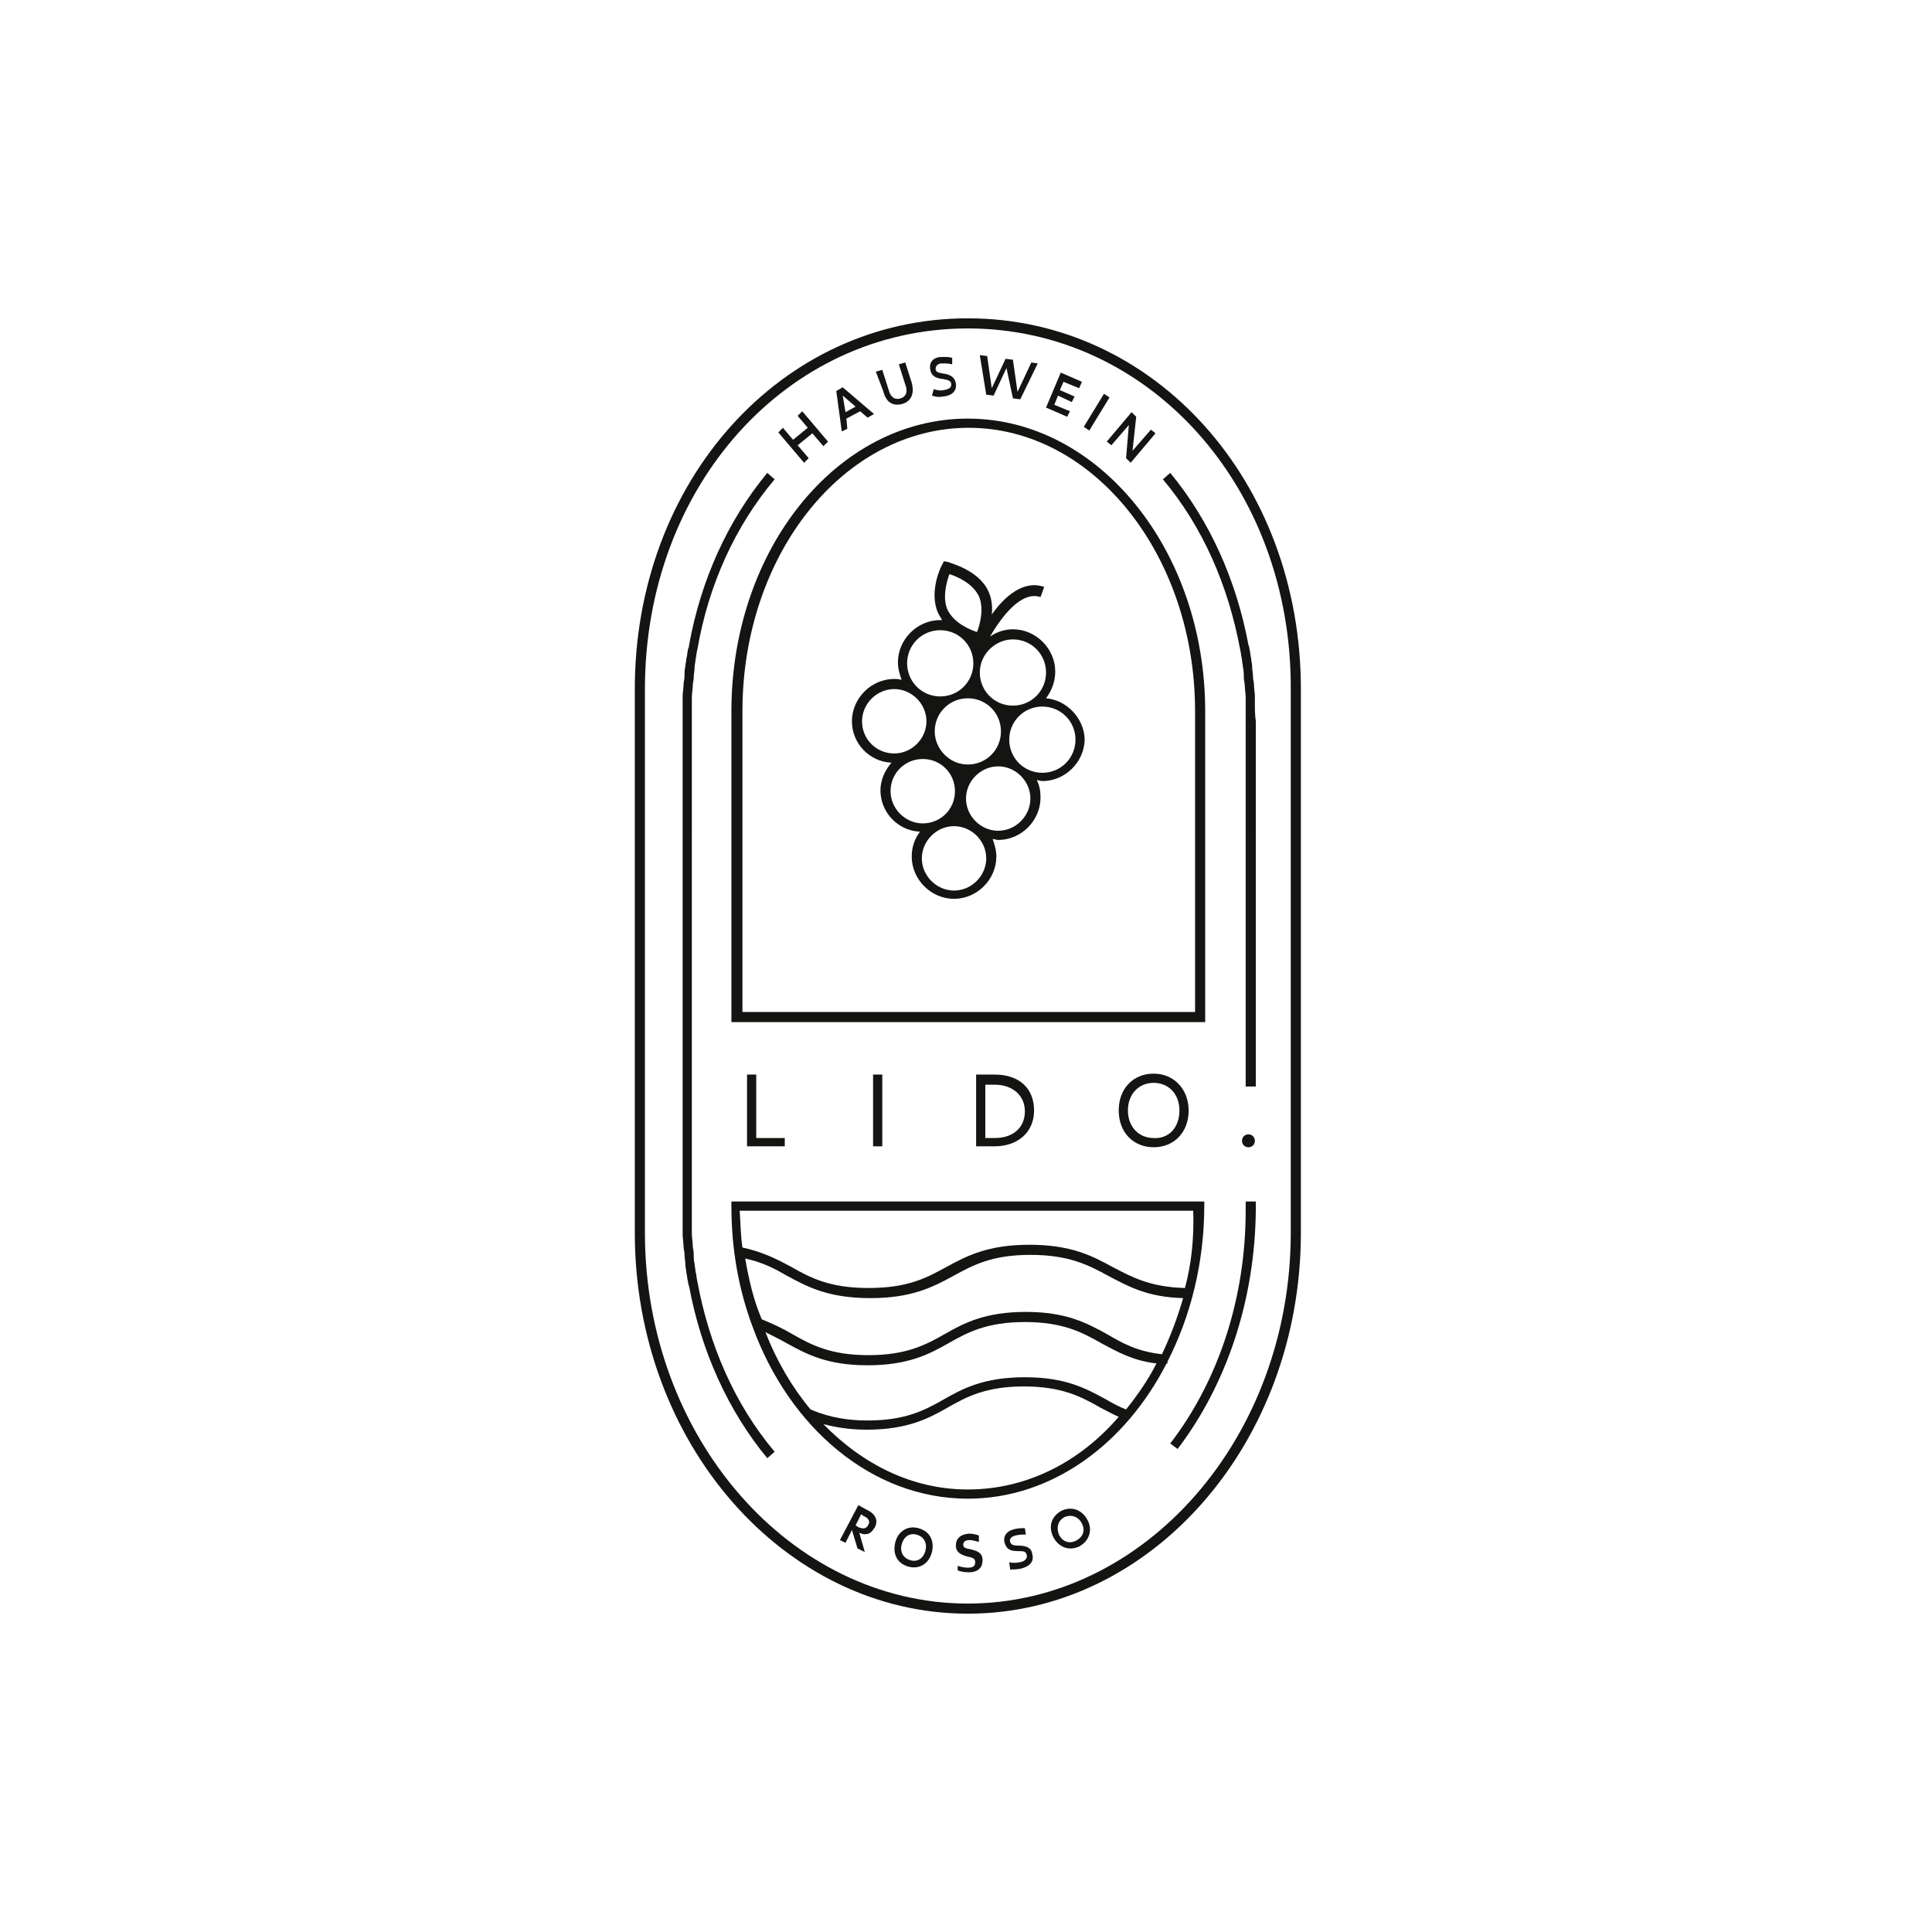 <?xml version="1.0" encoding="utf-8"?>
<!-- Generator: Adobe Illustrator 25.4.1, SVG Export Plug-In . SVG Version: 6.00 Build 0)  -->
<svg version="1.1" id="Ebene_1" xmlns="http://www.w3.org/2000/svg" xmlns:xlink="http://www.w3.org/1999/xlink" x="0px" y="0px"
	 viewBox="0 0 210 210" style="enable-background:new 0 0 210 210;" xml:space="preserve">
<style type="text/css">
	.st0{fill:#FFFFFF;}
	.st1{fill:#141412;}
</style>
<rect class="st0" width="210" height="210"/>
<g>
	<g>
		<path class="st1" d="M105.2,175.4c-20,0-36.2-18.6-36.2-41.4V74.9c0-22.6,15.9-40.3,36.2-40.3s36.2,17.7,36.2,40.3V134
			C141.4,156.8,125.2,175.4,105.2,175.4z M105.2,35.7c-19.7,0-35.1,17.2-35.1,39.2V134c0,22.2,15.8,40.3,35.1,40.3
			s35.1-18.1,35.1-40.3V74.9C140.4,52.9,124.9,35.7,105.2,35.7z"/>
	</g>
</g>
<g>
	<g>
		<path class="st1" d="M128,157.5l-0.8-0.6c5.3-6.9,8.2-15.9,8.2-25.3v-1h1.1v1C136.4,141.2,133.4,150.4,128,157.5z"/>
	</g>
</g>
<g>
	<g>
		<g>
			<path class="st1" d="M131,111.1H79.5V77.3c0-17.6,11.5-31.8,25.7-31.8S131,59.8,131,77.3V111.1z M80.6,110h49.3V77.3
				c0-17-11.1-30.8-24.6-30.8c-13.6,0-24.6,13.8-24.6,30.8V110z"/>
		</g>
	</g>
</g>
<g>
	<path class="st1" d="M93.3,163.6l0.9,0.5c0.9,0.4,1.3,1.1,0.9,1.9c-0.2,0.3-0.4,0.6-0.7,0.7c-0.3,0.1-0.6,0.1-1-0.1l0.6,2.1
		l-0.8-0.4l-0.6-2l-0.7,1.4l-0.6-0.3L93.3,163.6z M93.6,164.6l-0.6,1.2l0.3,0.2c0.5,0.2,0.9,0.2,1.1-0.3c0.2-0.3,0-0.7-0.5-0.9
		L93.6,164.6z"/>
	<path class="st1" d="M99.8,166.1c1.2,0.3,1.8,1.3,1.5,2.6c-0.3,1.2-1.3,1.9-2.5,1.6c-1.2-0.3-1.8-1.3-1.5-2.6
		S98.7,165.8,99.8,166.1z M100.6,168.5c0.2-0.8-0.2-1.5-1-1.7c-0.8-0.2-1.4,0.3-1.6,1.1c-0.2,0.8,0.2,1.5,1,1.7
		C99.7,169.8,100.4,169.4,100.6,168.5z"/>
	<path class="st1" d="M104.1,170.2c0.3,0.1,0.7,0.2,1.1,0.2c0.6,0,0.8-0.2,0.8-0.6c0-0.4-0.3-0.5-0.8-0.6c-0.8-0.2-1.3-0.5-1.3-1.2
		c0-0.7,0.4-1.2,1.4-1.3c0.5,0,0.8,0.1,1.1,0.2l0,0.7c-0.4-0.1-0.7-0.2-1-0.2c-0.5,0-0.7,0.2-0.7,0.5c0,0.3,0.2,0.4,0.8,0.5
		c0.8,0.2,1.3,0.4,1.3,1.2c0,0.7-0.4,1.3-1.5,1.3c-0.6,0-0.9-0.1-1.2-0.2L104.1,170.2z"/>
	<path class="st1" d="M109.7,169.8c0.3,0.1,0.7,0.1,1.2,0c0.5-0.1,0.8-0.4,0.7-0.8c-0.1-0.4-0.4-0.4-0.9-0.4c-0.9,0-1.3-0.2-1.5-0.9
		c-0.2-0.7,0.2-1.3,1.1-1.5c0.5-0.1,0.8-0.1,1.1-0.1l0.1,0.7c-0.4,0-0.7,0-1.1,0.1c-0.5,0.1-0.7,0.4-0.6,0.7
		c0.1,0.3,0.3,0.4,0.9,0.4c0.8,0,1.4,0.2,1.5,0.9c0.2,0.7-0.1,1.3-1.2,1.6c-0.6,0.1-0.9,0.1-1.2,0.1L109.7,169.8z"/>
	<path class="st1" d="M115.4,164.2c1.1-0.5,2.2-0.1,2.8,1c0.6,1.1,0.2,2.3-0.9,2.9c-1.1,0.5-2.2,0.1-2.8-1
		C113.9,165.9,114.3,164.8,115.4,164.2z M117.6,165.6c-0.4-0.8-1.2-1-1.9-0.7c-0.7,0.4-0.9,1.1-0.6,1.9c0.4,0.8,1.1,1,1.8,0.7
		C117.7,167.1,118,166.4,117.6,165.6z"/>
</g>
<g>
	<path class="st1" d="M84.6,47l0.5-0.5l1.1,1.3l1.6-1.3l-1.1-1.3l0.5-0.5L90,48l-0.5,0.5l-1.2-1.4l-1.6,1.3l1.2,1.4l-0.5,0.5
		L84.6,47z"/>
	<path class="st1" d="M93.5,44.7l-1.5,0.8l0.1,1.1l-0.6,0.3l-0.6-4.4l0.7-0.4l3.4,2.9l-0.7,0.4L93.5,44.7z M91.6,43l0.3,1.8l1.1-0.6
		L91.6,43z"/>
	<path class="st1" d="M95.2,40.4l0.7-0.2l0.7,2.2c0.2,0.8,0.7,1.1,1.3,0.9c0.6-0.2,0.8-0.7,0.5-1.5l-0.7-2.2l0.7-0.2l0.7,2.2
		c0.3,1.1,0,2-1,2.3c-1.1,0.3-1.8-0.2-2.1-1.4L95.2,40.4z"/>
	<path class="st1" d="M101.5,42.3c0.3,0.1,0.7,0.2,1.1,0.1c0.6-0.1,0.8-0.3,0.8-0.6c0-0.4-0.3-0.5-0.9-0.6c-0.9-0.1-1.3-0.4-1.4-1.1
		c-0.1-0.7,0.3-1.3,1.3-1.3c0.5,0,0.8,0,1.1,0.1l0,0.7c-0.4-0.1-0.7-0.1-1.1-0.1c-0.5,0-0.7,0.3-0.7,0.6c0,0.3,0.2,0.4,0.8,0.5
		c0.8,0.1,1.3,0.4,1.4,1.1c0.1,0.7-0.3,1.3-1.4,1.4c-0.6,0.1-0.9,0-1.2-0.1L101.5,42.3z"/>
	<path class="st1" d="M109.4,40l-1.4,3l-0.8-0.1l-0.7-4.3l0.8,0.1l0.5,3.5l1.5-3.2l0.8,0.1l0.5,3.5l1.5-3.2l0.7,0.1l-1.9,3.9
		l-0.8-0.1L109.4,40z"/>
	<path class="st1" d="M115.3,40.5l2.3,1l-0.3,0.7l-1.7-0.7l-0.4,0.9l1.6,0.7l-0.3,0.6L115,43l-0.4,1l1.7,0.7l-0.3,0.6l-2.3-1
		L115.3,40.5z"/>
	<path class="st1" d="M120,42.8l0.6,0.4l-2.2,3.6l-0.6-0.4L120,42.8z"/>
	<path class="st1" d="M123,44.8l0.5,0.5l-0.4,3.7l2-2.3l0.5,0.4l-2.7,3.2l-0.5-0.5l0.3-3.6l-1.9,2.2l-0.5-0.4L123,44.8z"/>
</g>
<g>
	<g>
		<g>
			<path class="st1" d="M81.2,116.8h1v6.9h3.1v0.9h-4.1V116.8z"/>
		</g>
	</g>
</g>
<g>
	<g>
		<g>
			<path class="st1" d="M94.9,116.8h1v7.8h-1V116.8z"/>
		</g>
	</g>
</g>
<g>
	<g>
		<g>
			<path class="st1" d="M106.1,116.8h2c2.8,0,4.3,1.6,4.3,3.9c0,2.4-1.8,3.9-4.3,3.9h-2V116.8z M107.1,117.8v5.9h1
				c2.1,0,3.3-1.2,3.3-2.9c0-1.7-1.3-2.9-3.3-2.9H107.1z"/>
		</g>
	</g>
</g>
<g>
	<g>
		<g>
			<path class="st1" d="M125.4,116.7c2.2,0,3.8,1.7,3.8,4c0,2.4-1.6,4-3.8,4c-2.2,0-3.8-1.6-3.8-4
				C121.6,118.3,123.2,116.7,125.4,116.7z M128.2,120.7c0-1.8-1.2-3-2.8-3c-1.6,0-2.8,1.2-2.8,3c0,1.8,1.2,3,2.8,3
				C127,123.8,128.2,122.6,128.2,120.7z"/>
		</g>
	</g>
</g>
<g>
	<g>
		<path class="st1" d="M135,124c0-0.4,0.3-0.7,0.7-0.7c0.4,0,0.7,0.3,0.7,0.7c0,0.4-0.3,0.7-0.7,0.7C135.3,124.7,135,124.4,135,124z
			"/>
	</g>
</g>
<g>
	<path class="st1" d="M131,130.6H79.5v0.5c0,4.7,0.8,9.1,2.3,13.1l0,0c0,0,0,0,0,0c4,11,13,18.7,23.4,18.7c9.1,0,17.1-5.9,21.6-14.7
		c0,0,0.1,0,0.1,0l0-0.2c2.5-4.9,4-10.7,4-17V130.6z M81,136.8c1.9,0.4,3.2,1.1,4.6,1.9c2.2,1.2,4.5,2.4,9,2.4c4.5,0,6.8-1.2,9-2.4
		c2.2-1.2,4.2-2.3,8.4-2.3c4.2,0,6.3,1.1,8.5,2.3c2.1,1.1,4.2,2.3,8.1,2.4c-0.6,2.1-1.4,4.2-2.3,6.1c-2.7-0.3-4.3-1.2-6-2.2
		c-2.2-1.2-4.4-2.4-8.8-2.4s-6.7,1.2-8.8,2.4c-2.1,1.2-4.2,2.3-8.3,2.3c-4.1,0-6.2-1.1-8.3-2.3c-1-0.6-2.1-1.1-3.3-1.6
		C81.9,141.3,81.4,139.1,81,136.8z M105.2,161.9c-6,0-11.4-2.7-15.7-7.1c1.2,0.3,2.7,0.6,4.7,0.6c4.4,0,6.7-1.2,8.8-2.4
		c2.1-1.2,4.2-2.3,8.3-2.3c4.1,0,6.2,1.1,8.3,2.3c0.6,0.3,1.3,0.7,2,1C117.3,159,111.5,161.9,105.2,161.9z M122.4,153.2
		c-0.8-0.3-1.5-0.7-2.2-1.1c-2.2-1.2-4.4-2.4-8.8-2.4c-4.4,0-6.7,1.2-8.8,2.4c-2.1,1.2-4.2,2.3-8.3,2.3c-3.1,0-5-0.7-6.2-1.2
		c-2-2.4-3.7-5.3-4.9-8.4c0.8,0.4,1.6,0.8,2.3,1.2c2.2,1.2,4.4,2.4,8.8,2.4c4.4,0,6.7-1.2,8.8-2.4c2.1-1.2,4.2-2.3,8.3-2.3
		c4.1,0,6.2,1.1,8.3,2.3c1.7,0.9,3.4,1.9,6,2.2C124.8,150,123.6,151.7,122.4,153.2z M128.8,140c-3.8-0.1-5.8-1.2-7.9-2.3
		c-2.2-1.2-4.5-2.4-9-2.4c-4.5,0-6.8,1.2-9,2.4c-2.2,1.2-4.2,2.3-8.5,2.3c-4.2,0-6.3-1.1-8.4-2.3c-1.5-0.8-3-1.6-5.3-2.1
		c-0.2-1.3-0.2-2.6-0.3-4h49.3C129.8,134.6,129.5,137.4,128.8,140z"/>
</g>
<g>
	<path class="st1" d="M113.7,75.9c0.6-0.8,1-1.8,1-2.9c0-2.5-2.1-4.6-4.6-4.6c-0.9,0-1.8,0.3-2.5,0.8c1.3-2.2,3.4-5,5.5-4.3l0.4-1.1
		c-2.2-0.8-4.3,1-5.7,3c0.1-0.8,0-1.8-0.4-2.6c-1.1-2.3-4.2-3-4.3-3.1l-0.5-0.1l-0.2,0.4c-0.1,0.1-1.5,3-0.4,5.3
		c0.1,0.2,0.3,0.5,0.4,0.7c-0.1,0-0.1,0-0.2,0c-2.5,0-4.6,2.1-4.6,4.6c0,0.7,0.2,1.3,0.4,1.9c-0.3-0.1-0.6-0.1-0.8-0.1
		c-2.5,0-4.6,2.1-4.6,4.6c0,2.4,1.9,4.4,4.3,4.5c-0.7,0.8-1.2,1.9-1.2,3c0,2.4,1.9,4.4,4.3,4.5c-0.6,0.8-0.9,1.7-0.9,2.7
		c0,2.5,2.1,4.6,4.6,4.6c2.5,0,4.6-2.1,4.6-4.6c0-0.7-0.2-1.3-0.4-1.9c0.2,0,0.4,0.1,0.6,0.1c2.5,0,4.6-2.1,4.6-4.6
		c0-0.7-0.1-1.3-0.4-1.9c0.2,0,0.4,0.1,0.6,0.1c2.5,0,4.6-2.1,4.6-4.6C117.8,78.1,116,76.1,113.7,75.9z M101.6,79.5
		c0-2,1.6-3.6,3.6-3.6s3.6,1.6,3.6,3.6c0,2-1.6,3.6-3.6,3.6S101.6,81.4,101.6,79.5z M110.1,69.5c2,0,3.6,1.6,3.6,3.6
		s-1.6,3.6-3.6,3.6c-2,0-3.6-1.6-3.6-3.6S108.2,69.5,110.1,69.5z M103.2,62.4c0.9,0.3,2.5,1,3.2,2.4c0.6,1.4,0.1,3.1-0.2,3.9
		c-0.9-0.3-2.5-1-3.2-2.4C102.4,65,102.9,63.2,103.2,62.4z M102.2,68.5c2,0,3.6,1.6,3.6,3.6c0,2-1.6,3.6-3.6,3.6
		c-2,0-3.6-1.6-3.6-3.6C98.6,70.1,100.2,68.5,102.2,68.5z M93.7,78.4c0-1.9,1.6-3.5,3.5-3.5c1.9,0,3.5,1.6,3.5,3.5
		c0,1.9-1.6,3.5-3.5,3.5C95.3,81.9,93.7,80.4,93.7,78.4z M96.8,86c0-2,1.6-3.5,3.5-3.5c2,0,3.5,1.6,3.5,3.5c0,2-1.6,3.5-3.5,3.5
		C98.4,89.5,96.8,87.9,96.8,86z M103.7,96.8c-1.9,0-3.5-1.6-3.5-3.5c0-1.9,1.6-3.5,3.5-3.5s3.5,1.6,3.5,3.5
		C107.2,95.2,105.6,96.8,103.7,96.8z M108.5,90.3c-1.9,0-3.5-1.6-3.5-3.5c0-1.9,1.6-3.5,3.5-3.5c1.9,0,3.5,1.6,3.5,3.5
		C112,88.7,110.4,90.3,108.5,90.3z M113.3,84c-2,0-3.6-1.6-3.6-3.6c0-2,1.6-3.6,3.6-3.6c2,0,3.6,1.6,3.6,3.6
		C116.9,82.4,115.3,84,113.3,84z"/>
</g>
<g>
	<path class="st1" d="M136.4,76.4c0-0.2,0-0.4,0-0.7c0-0.4-0.1-0.9-0.1-1.3c0-0.3-0.1-0.5-0.1-0.8c0-0.4-0.1-0.8-0.1-1.2
		c0-0.3-0.1-0.5-0.1-0.8c-0.1-0.4-0.1-0.8-0.2-1.1c0-0.1,0-0.2-0.1-0.4l0,0c-1.3-7-4.2-13.5-8.5-18.7l-0.8,0.7
		c4.3,5.1,7.1,11.5,8.4,18.5c0.1,0.4,0.1,0.7,0.2,1.1c0,0.3,0.1,0.5,0.1,0.8c0.1,0.4,0.1,0.8,0.1,1.2c0,0.3,0.1,0.5,0.1,0.8
		c0,0.4,0.1,0.9,0.1,1.3c0,0.2,0,0.4,0,0.6c0,0.7,0,1.3,0,2v12v27.7h1.1V90.4v-12C136.4,77.7,136.4,77.1,136.4,76.4z"/>
</g>
<g>
	<path class="st1" d="M75.6,138.2c0-0.3-0.1-0.5-0.1-0.8c-0.1-0.4-0.1-0.8-0.1-1.2c0-0.3-0.1-0.5-0.1-0.8c0-0.4-0.1-0.9-0.1-1.3
		c0-0.2,0-0.4,0-0.6c0-0.7,0-1.3,0-2c0,0,0,0,0,0v-7.6v-4.4V90.4V86v-7.6c0-0.7,0-1.3,0-2c0-0.2,0-0.4,0-0.6c0-0.4,0.1-0.9,0.1-1.3
		c0-0.3,0.1-0.5,0.1-0.8c0-0.4,0.1-0.8,0.1-1.2c0-0.3,0.1-0.5,0.1-0.8c0.1-0.4,0.1-0.8,0.2-1.1c1.2-7,4.1-13.4,8.4-18.5l-0.8-0.7
		c-4.3,5.2-7.2,11.6-8.5,18.7l0,0c0,0.1,0,0.2-0.1,0.4c-0.1,0.4-0.1,0.8-0.2,1.1c0,0.3-0.1,0.5-0.1,0.8c-0.1,0.4-0.1,0.8-0.1,1.2
		c0,0.3-0.1,0.5-0.1,0.8c0,0.4-0.1,0.9-0.1,1.3c0,0.2,0,0.4,0,0.7c0,0.7,0,1.3,0,2V86v4.4v29.1v4.4v7.6v0c0,0,0,0,0,0
		c0,0.7,0,1.3,0,2c0,0.2,0,0.4,0,0.7c0,0.4,0.1,0.9,0.1,1.3c0,0.3,0.1,0.5,0.1,0.8c0,0.4,0.1,0.8,0.1,1.2c0,0.3,0.1,0.5,0.1,0.8
		c0.1,0.4,0.1,0.8,0.2,1.1c0,0.1,0,0.2,0.1,0.4l0,0c1.3,7,4.2,13.5,8.5,18.7l0.8-0.7c-4.3-5.1-7.1-11.5-8.4-18.5
		C75.7,138.9,75.7,138.5,75.6,138.2z"/>
</g>
</svg>
